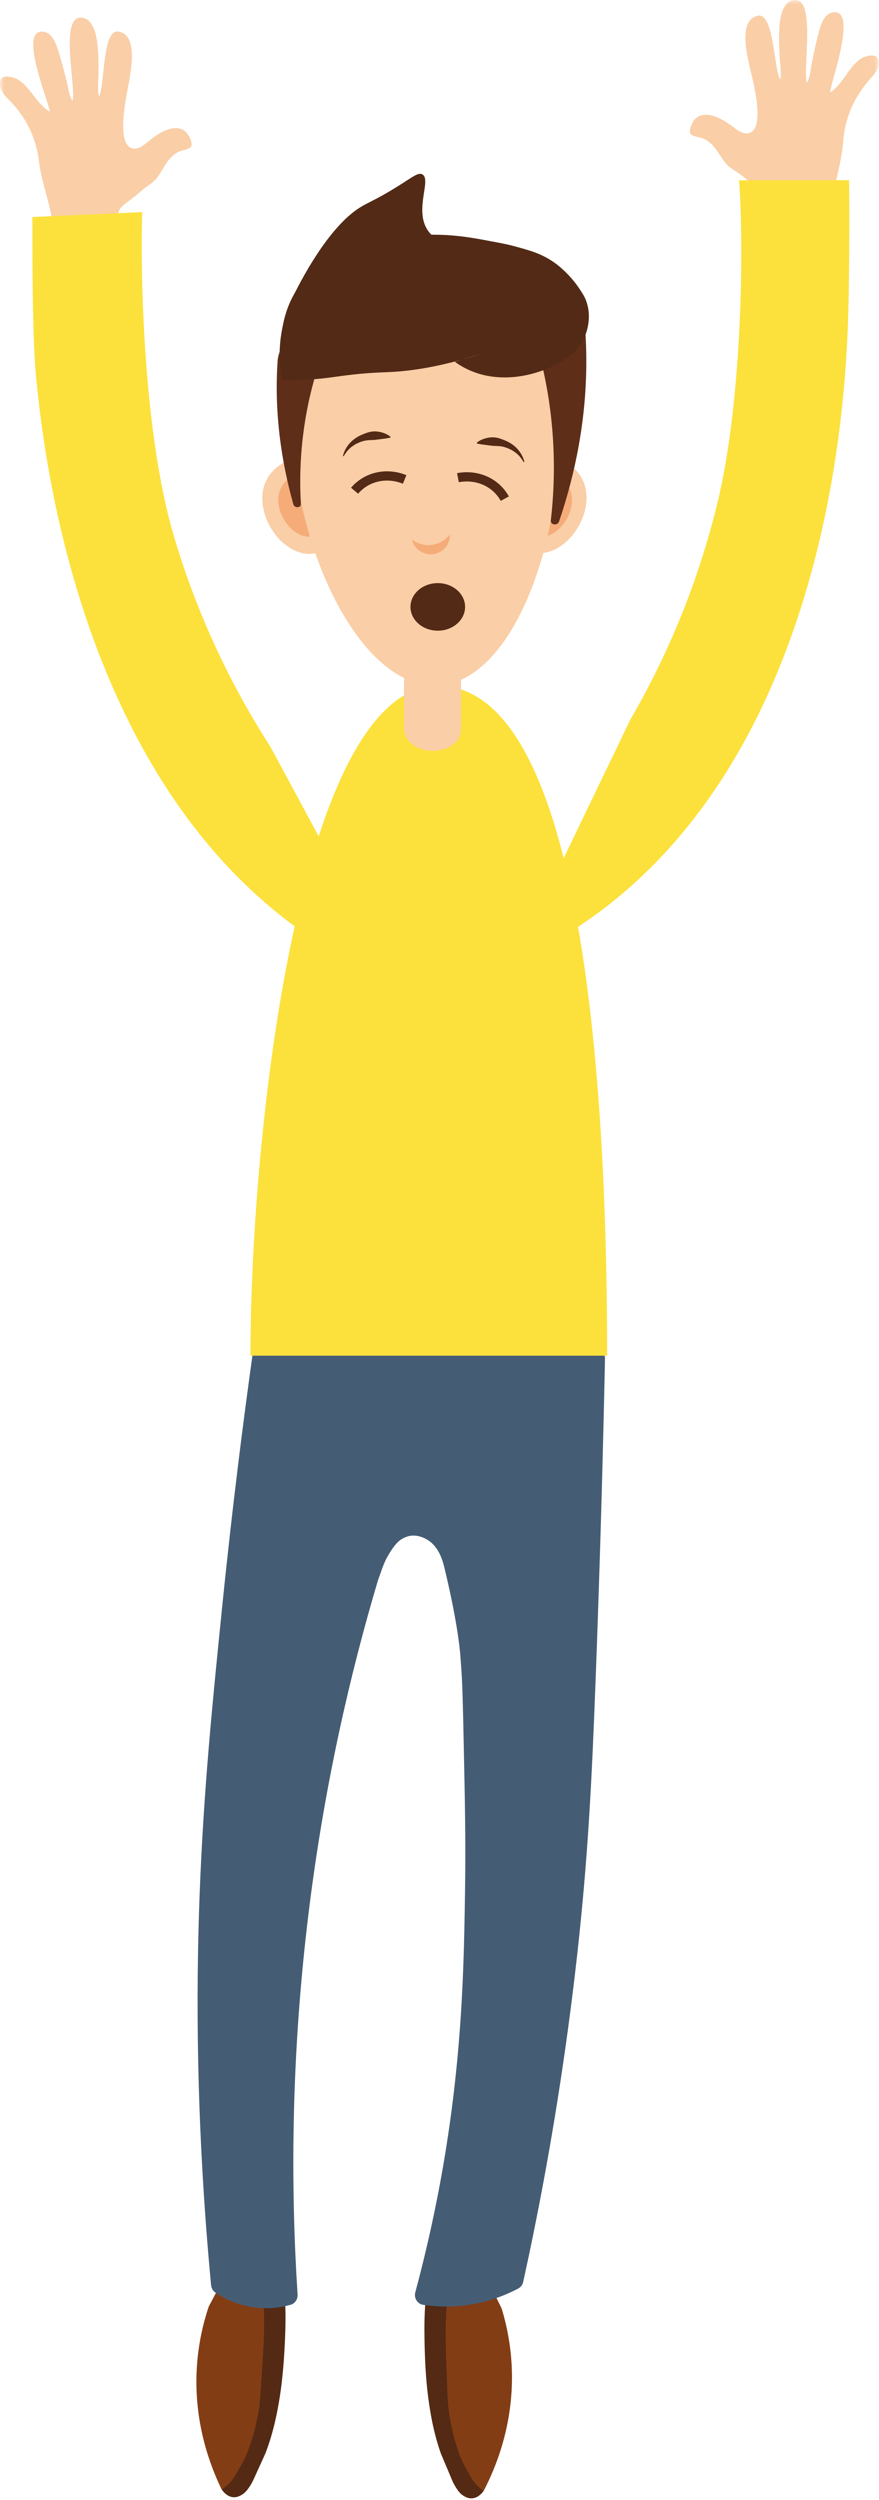 <?xml version="1.0" encoding="UTF-8"?>
<svg width="95px" height="270px" viewBox="0 0 95 270" version="1.1" xmlns="http://www.w3.org/2000/svg" xmlns:xlink="http://www.w3.org/1999/xlink">
    <!-- Generator: Sketch 48.1 (47250) - http://www.bohemiancoding.com/sketch -->
    <title>Page 1</title>
    <desc>Created with Sketch.</desc>
    <defs>
        <path d="M1.013,5.133 C0.41,4.604 0.043,3.927 0.031,3.187 C0.018,2.394 0.429,1.676 1.013,1.163 C1.962,0.331 3.288,-0.003 4.529,0.048 C5.746,0.098 6.827,0.521 7.559,1.163 C8.143,1.676 8.555,2.394 8.541,3.187 C8.529,3.927 8.162,4.604 7.559,5.133 C6.827,5.775 5.746,6.199 4.529,6.249" id="path-1"></path>
        <path d="M1.187,4.949 C0.629,4.46 0.289,3.832 0.278,3.147 C0.265,2.413 0.646,1.747 1.187,1.273 C2.066,0.502 3.294,0.192 4.443,0.24 C5.571,0.286 6.571,0.678 7.25,1.273 C7.791,1.747 8.172,2.413 8.16,3.147 C8.148,3.832 7.808,4.46 7.25,4.949 C6.571,5.544 5.571,5.936 4.443,5.982" id="path-3"></path>
        <polygon id="path-5" points="0 269.815 94.951 269.815 94.951 -1.13686838e-13 0 -1.13686838e-13"></polygon>
    </defs>
    <g id="Web" stroke="none" stroke-width="1" fill="none" fill-rule="evenodd" transform="translate(-79, -725)">
        <g id="Page-1" transform="translate(79, 725)">
            <path d="M22.618,248.985 C22.578,249.06 22.546,249.135 22.519,249.216 C21.951,250.94 21.432,253.117 21.274,255.657 C20.905,261.614 22.726,266.315 23.944,268.829 C23.955,268.85 23.979,268.855 23.996,268.84 C24.325,268.55 25.348,268.161 25.625,267.812 C26.765,266.379 28.018,263.011 28.335,262.196 C29.04,260.383 29.407,257.356 29.678,255.14 C29.981,252.657 28.944,249.966 28.977,246.512 C28.997,244.386 29.623,246.472 29.311,245.181 C29.021,243.983 28.919,244.358 28.651,244.042 C28.497,243.86 28.312,243.707 28.089,243.618 C27.697,243.462 27.142,243.256 26.993,243.201 C26.904,243.168 26.78,243.151 26.643,243.143 C26.087,243.113 25.568,243.424 25.307,243.916 C24.411,245.606 23.514,247.296 22.618,248.985" id="Fill-1" fill="#833D15"></path>
            <path d="M23.956,268.84 C24.071,268.771 24.234,268.664 24.415,268.518 C24.997,268.048 25.311,267.534 25.532,267.155 C26.144,266.106 26.45,265.582 26.782,264.725 C27.396,263.144 27.767,261.564 28.003,260.043 C28.104,259.393 28.198,257.909 28.386,254.942 C28.512,252.963 28.549,252.089 28.546,251.004 C28.539,249.381 28.483,248.589 28.443,248.195 C28.34,247.186 28.265,246.367 27.947,245.351 C27.654,244.415 27.28,243.689 26.993,243.201 C27.166,243.219 27.412,243.255 27.7,243.332 C27.959,243.401 29.132,243.717 29.87,244.673 C30.295,245.222 30.428,245.793 30.535,246.372 C30.892,248.314 30.9,250.102 30.816,252.301 C30.735,254.396 30.617,255.659 30.585,255.992 C30.505,256.829 30.412,257.808 30.206,259.052 C30.009,260.248 29.639,262.435 28.731,264.839 C28.676,264.986 28.685,264.958 27.387,267.814 C27.355,267.883 27.236,268.145 27.028,268.463 C26.783,268.835 26.538,269.2 26.1,269.448 C25.947,269.535 25.653,269.7 25.277,269.693 C24.498,269.679 24.016,268.938 23.956,268.84" id="Fill-3" fill="#542A14"></path>
            <path d="M54.161,249.189 C54.198,249.264 54.229,249.341 54.253,249.421 C54.774,251.161 55.232,253.352 55.319,255.896 C55.523,261.86 53.572,266.508 52.284,268.988 C52.274,269.009 52.249,269.013 52.232,268.997 C51.911,268.699 50.9,268.282 50.632,267.925 C49.533,266.46 48.374,263.059 48.079,262.236 C47.425,260.404 47.142,257.368 46.933,255.145 C46.699,252.655 47.81,249.994 47.873,246.54 C47.912,244.415 47.229,246.482 47.576,245.201 C47.899,244.011 47.991,244.388 48.267,244.08 C48.427,243.902 48.616,243.754 48.841,243.672 C49.237,243.527 49.798,243.337 49.948,243.285 C50.038,243.255 50.163,243.241 50.3,243.237 C50.856,243.222 51.366,243.548 51.613,244.046 C52.463,245.761 53.312,247.475 54.161,249.189" id="Fill-5" fill="#833D15"></path>
            <path d="M52.273,268.999 C52.16,268.926 52,268.815 51.823,268.664 C51.254,268.178 50.954,267.655 50.744,267.271 C50.161,266.205 49.87,265.672 49.561,264.807 C48.992,263.209 48.665,261.62 48.471,260.093 C48.388,259.44 48.335,257.954 48.229,254.983 C48.159,253.001 48.146,252.127 48.18,251.042 C48.231,249.42 48.309,248.63 48.36,248.237 C48.491,247.231 48.589,246.414 48.935,245.408 C49.253,244.48 49.648,243.765 49.949,243.285 C49.775,243.298 49.528,243.327 49.239,243.396 C48.977,243.459 47.796,243.742 47.031,244.677 C46.592,245.214 46.443,245.781 46.32,246.357 C45.908,248.288 45.851,250.075 45.875,252.275 C45.897,254.373 45.98,255.638 46.002,255.972 C46.059,256.811 46.126,257.792 46.296,259.041 C46.46,260.242 46.77,262.438 47.61,264.867 C47.662,265.015 47.654,264.987 48.872,267.877 C48.901,267.947 49.013,268.213 49.213,268.537 C49.446,268.915 49.681,269.287 50.112,269.547 C50.263,269.637 50.551,269.811 50.928,269.815 C51.708,269.822 52.209,269.095 52.273,268.999" id="Fill-7" fill="#542A14"></path>
            <path d="M28.318,145.348 C27.808,145.345 27.375,145.735 27.3,146.265 C26.334,153.164 25.129,162.509 24.003,173.611 C22.977,183.725 21.999,193.363 21.575,204.587 C21.184,214.933 21.162,229.328 22.812,246.783 C22.843,247.111 23.013,247.409 23.278,247.585 C24.201,248.2 25.815,249.061 27.962,249.241 C29.352,249.358 30.538,249.153 31.413,248.907 C31.883,248.775 32.195,248.31 32.162,247.798 C31.425,236.358 31.415,222.366 33.352,206.595 C35.06,192.694 37.89,180.605 40.857,170.644 C40.867,170.612 40.877,170.584 40.889,170.554 C41.113,169.995 41.402,168.936 41.892,168.086 C42.738,166.617 43.234,166.201 44.025,165.939 C45.025,165.607 45.989,166.163 46.237,166.319 C47.473,167.097 47.858,168.598 48.043,169.362 C49.623,175.893 49.769,179.03 49.769,179.03 C49.959,181.638 49.983,181.236 50.205,192.617 C50.322,198.614 50.297,201.614 50.26,204.134 C50.156,211.061 50.029,219.623 48.51,230.046 C47.859,234.51 46.778,240.515 44.885,247.557 C44.718,248.18 45.11,248.821 45.72,248.91 C47.446,249.163 49.824,249.247 52.502,248.531 C53.876,248.163 55.049,247.659 56.008,247.154 C56.28,247.01 56.477,246.75 56.546,246.437 C57.96,240.015 59.64,231.478 61.088,221.294 C61.427,218.91 61.918,215.277 62.401,210.929 C63.569,200.397 63.967,192.136 64.37,181.503 C64.737,171.788 65.109,160.083 65.387,146.721 C65.399,146.121 64.942,145.625 64.373,145.621 L28.318,145.348 Z" id="Fill-9" fill="#455D74"></path>
            <path d="M54.035,53.325 C53.728,56.203 55.379,59.446 57.954,59.721 C60.53,59.996 63.054,57.199 63.361,54.321 C63.668,51.444 61.642,49.576 59.067,49.301 C56.492,49.026 54.343,50.448 54.035,53.325" id="Fill-11" fill="#FACEA6"></path>
            <path d="M55.601,53.721 C55.397,55.632 56.493,57.786 58.203,57.968 C59.914,58.151 61.59,56.293 61.794,54.382 C61.998,52.471 60.652,51.231 58.942,51.049 C57.232,50.866 55.805,51.81 55.601,53.721" id="Fill-13" fill="#F5AC78"></path>
            <path d="M37.707,53.404 C38.014,56.281 36.363,59.524 33.788,59.799 C31.212,60.074 28.688,57.277 28.381,54.399 C28.074,51.522 30.1,49.654 32.675,49.379 C35.25,49.104 37.4,50.526 37.707,53.404" id="Fill-15" fill="#FACEA6"></path>
            <path d="M36.291,53.709 C36.494,55.62 35.398,57.773 33.688,57.956 C31.978,58.139 30.302,56.281 30.098,54.37 C29.893,52.459 31.239,51.219 32.949,51.036 C34.659,50.854 36.087,51.798 36.291,53.709" id="Fill-17" fill="#F5AC78"></path>
            <path d="M60.358,46.733 C60.697,58.27 55.495,73.802 47.164,74.027 C38.833,74.252 32.06,59.1 31.72,47.563 C31.381,36.025 38.066,33.428 46.397,33.203 C54.728,32.979 60.018,35.196 60.358,46.733" id="Fill-19" fill="#FACEA6"></path>
            <path d="M44.504,58.255 C44.733,58.43 45.367,58.86 46.262,58.871 C47.654,58.886 48.517,57.872 48.634,57.728 C48.636,57.82 48.634,58.864 47.756,59.486 C47.104,59.947 46.261,59.971 45.599,59.633 C44.771,59.212 44.54,58.39 44.504,58.255" id="Fill-21" fill="#F5AC78"></path>
            <g id="Group-29" transform="translate(37.725, 30.369)" fill="#F5AC78">
                <path d="M0.207,2.396 C0.19,2.961 0.561,3.456 1.066,3.634 C2.357,4.088 3.882,4.482 5.611,4.671 C10.921,5.251 15.23,3.568 17.621,2.356 C17.696,2.318 17.659,2.199 17.578,2.215 C16.96,2.339 16.178,2.481 15.274,2.615 C11.06,3.236 8.287,3.644 5.135,2.918 C2.611,2.337 0.856,1.262 0.335,1.974 C0.249,2.091 0.212,2.237 0.207,2.396" id="Fill-23"></path>
                <path d="M5.847,0.617 C5.733,0.663 5.74,0.836 5.857,0.872 C6.393,1.038 7.014,1.183 7.709,1.266 C9.214,1.446 10.503,1.267 11.443,1.04 C11.557,1.013 11.578,0.851 11.476,0.791 C11.274,0.669 11.056,0.557 10.824,0.457 C8.849,-0.387 6.881,0.193 5.847,0.617" id="Fill-25"></path>
                <path d="M1.945,7.535 C1.877,7.774 1.982,8.031 2.196,8.135 C2.535,8.298 2.921,8.445 3.355,8.548 C5.141,8.971 6.711,8.403 7.624,7.939 C7.746,7.877 7.696,7.681 7.561,7.696 C7.055,7.75 6.485,7.774 5.866,7.739 C4.543,7.664 3.434,7.347 2.603,7.02 C2.354,6.922 2.08,7.063 2.003,7.332 L1.945,7.535 Z" id="Fill-27"></path>
            </g>
            <path d="M62.703,35.785 C62.984,35.7 63.268,35.866 63.283,36.127 C63.333,36.976 63.362,37.843 63.367,38.727 C63.406,45.204 62.185,51.131 60.421,56.322 C60.257,56.804 59.474,56.7 59.531,56.204 C59.856,53.39 59.987,50.183 59.713,46.682 C59.442,43.209 58.828,40.15 58.116,37.569 C58.058,37.357 58.199,37.135 58.436,37.064 C59.858,36.638 61.28,36.211 62.703,35.785" id="Fill-30" fill="#5F2E19"></path>
            <path d="M30.771,36.388 C30.521,36.293 30.844,35.776 30.816,36.002 C30.725,36.739 30.062,38.134 30.009,38.904 C29.618,44.549 30.397,49.808 31.706,54.467 C31.828,54.899 32.542,54.867 32.518,54.43 C32.378,51.952 32.436,49.146 32.875,46.114 C33.311,43.106 34.035,40.484 34.82,38.286 C34.884,38.106 34.769,37.901 34.558,37.822 C33.296,37.344 32.033,36.866 30.771,36.388" id="Fill-32" fill="#5F2E19"></path>
            <path d="M49.152,39.069 C53.816,42.433 59.787,40.047 61.798,38.226 C62.157,37.901 62.736,37.341 63.153,36.446 C63.276,36.181 64.043,34.464 63.375,32.563 C63.198,32.058 62.987,31.732 62.668,31.248 C61.56,29.568 60.25,28.599 59.937,28.376 C58.538,27.381 57.225,27.035 55.609,26.596 C55.131,26.466 54.623,26.347 53.688,26.172 C51.694,25.798 49.987,25.443 47.742,25.363 C47.103,25.34 46.132,25.328 44.951,25.403 C44.047,25.461 42.75,25.55 41.088,25.929 C39.58,26.273 38.454,26.7 37.954,26.9 C37.017,27.274 36.165,27.61 35.183,28.255 C34.693,28.576 33.505,29.371 32.452,30.763 C31.044,32.626 30.68,34.5 30.45,35.758 C30.065,37.869 30.232,39.708 30.491,41.037 C31.117,41.055 32.107,41.066 33.322,40.996 C35.249,40.887 36.257,40.661 38.156,40.45 C40.154,40.229 41.303,40.228 42.383,40.167 C44.514,40.046 47.656,39.617 51.957,38.223" id="Fill-34" fill="#532A16"></path>
            <path d="M37.062,49.241 C37.18,48.741 37.441,48.268 37.796,47.865 C38.155,47.465 38.617,47.156 39.12,46.943 C39.371,46.834 39.63,46.743 39.895,46.665 C40.161,46.601 40.437,46.571 40.707,46.598 C40.978,46.62 41.244,46.68 41.498,46.774 C41.751,46.867 41.996,46.99 42.21,47.179 L42.186,47.264 C41.649,47.378 41.177,47.417 40.714,47.482 C40.259,47.549 39.797,47.498 39.348,47.613 C39.236,47.638 39.125,47.67 39.018,47.711 C38.907,47.745 38.804,47.793 38.699,47.842 C38.485,47.932 38.284,48.052 38.094,48.191 C37.707,48.463 37.388,48.838 37.145,49.273 L37.062,49.241 Z" id="Fill-36" fill="#532A16"></path>
            <path d="M56.593,49.912 C56.35,49.477 56.031,49.101 55.644,48.83 C55.455,48.691 55.253,48.571 55.039,48.481 C54.934,48.432 54.831,48.384 54.719,48.35 C54.613,48.309 54.502,48.277 54.39,48.251 C53.941,48.137 53.479,48.188 53.024,48.121 C52.561,48.056 52.089,48.017 51.552,47.903 L51.528,47.817 C51.741,47.629 51.987,47.505 52.24,47.412 C52.494,47.319 52.76,47.258 53.031,47.237 C53.301,47.21 53.577,47.239 53.843,47.304 C54.108,47.382 54.367,47.473 54.618,47.582 C55.121,47.795 55.583,48.104 55.942,48.504 C56.297,48.906 56.559,49.38 56.676,49.88 L56.593,49.912 Z" id="Fill-38" fill="#532A16"></path>
            <g id="Group-42" transform="translate(35.231, 55.623)">
                <mask id="mask-2" fill="white">
                    <use xlink:href="#path-1"></use>
                </mask>
                <g id="Clip-41"></g>
                <path d="M1.013,5.133 C1.962,5.966 3.288,6.299 4.529,6.249 C5.746,6.199 6.827,5.775 7.559,5.133 C8.162,4.604 8.529,3.927 8.541,3.187 C8.555,2.394 8.143,1.676 7.559,1.163 C6.827,0.521 5.746,0.098 4.529,0.048 C3.288,-0.003 1.962,0.331 1.013,1.163 C0.429,1.676 0.018,2.394 0.031,3.187 C0.043,3.927 0.41,4.604 1.013,5.133" id="Fill-40" mask="url(#mask-2)"></path>
            </g>
            <g id="Group-45" transform="translate(49.261, 55.311)">
                <mask id="mask-4" fill="white">
                    <use xlink:href="#path-3"></use>
                </mask>
                <g id="Clip-44"></g>
                <path d="M1.187,4.949 C2.066,5.721 3.294,6.03 4.443,5.982 C5.571,5.936 6.571,5.544 7.25,4.949 C7.808,4.46 8.148,3.832 8.16,3.147 C8.172,2.413 7.791,1.747 7.25,1.273 C6.571,0.678 5.571,0.286 4.443,0.24 C3.294,0.192 2.066,0.502 1.187,1.273 C0.646,1.747 0.265,2.413 0.278,3.147 C0.289,3.832 0.629,4.46 1.187,4.949" id="Fill-43" mask="url(#mask-4)"></path>
            </g>
            <path d="M50.265,65.543 C50.265,66.962 48.944,68.112 47.314,68.112 C45.684,68.112 44.363,66.962 44.363,65.543 C44.363,64.124 45.684,62.974 47.314,62.974 C48.944,62.974 50.265,64.124 50.265,65.543" id="Fill-46" fill="#532A16"></path>
            <path d="M65.619,146.41 L27.068,146.408 C27.068,122.129 32.446,73.577 47.573,74.061 C63.812,74.582 65.619,122.13 65.619,146.41" id="Fill-48" fill="#FCE13C"></path>
            <mask id="mask-6" fill="white">
                <use xlink:href="#path-5"></use>
            </mask>
            <g id="Clip-51"></g>
            <polygon id="Fill-50" fill="#FACEA6" mask="url(#mask-6)" points="43.663 78.682 49.825 78.682 49.825 68.425 43.663 68.425"></polygon>
            <path d="M49.812,78.794 C49.812,80.126 48.464,81.093 46.755,81.093 C45.048,81.093 43.663,80.013 43.663,78.682 C43.663,77.35 45.048,76.27 46.755,76.27 C48.464,76.27 49.812,77.463 49.812,78.794" id="Fill-52" fill="#FACEA6" mask="url(#mask-6)"></path>
            <path d="M94.156,8.4 C92.381,10.345 91.328,12.624 91.133,15.25 C90.933,17.926 89.906,20.416 89.895,23.119 C89.893,23.759 90.054,25.834 89.906,26.07 C89.677,26.436 88.807,26.542 88.425,26.617 C87.623,26.775 84.519,26.817 83.787,26.793 C82.963,26.765 82.904,26.546 82.922,25.753 C82.951,24.398 82.773,23.029 82.853,21.678 C82.911,20.719 82.068,20.341 81.359,19.843 C80.917,19.533 80.487,19.21 80.064,18.874 C79.574,18.486 78.92,18.187 78.512,17.714 C77.7,16.771 77.342,15.674 76.18,15.044 C75.743,14.807 75.17,14.818 74.765,14.582 C74.284,14.302 74.784,13.292 75.023,12.978 C75.545,12.294 76.428,12.299 77.179,12.549 C77.804,12.758 78.383,13.101 78.92,13.476 C79.418,13.825 80.062,14.437 80.717,14.405 C83.025,14.291 81.192,8.082 80.964,6.969 C80.698,5.674 79.848,2.155 81.889,1.696 C83.683,1.294 83.625,7.571 84.322,8.582 C84.489,7.847 84.294,6.876 84.263,6.124 C84.226,5.244 84.177,4.363 84.205,3.482 C84.238,2.421 84.407,0.075 85.909,0.001 C88.21,-0.112 86.713,7.618 87.212,8.939 C87.564,8.358 87.604,7.434 87.745,6.779 C87.942,5.858 88.118,4.931 88.356,4.019 C88.607,3.054 88.916,1.381 90.174,1.319 C92.628,1.198 89.778,8.923 89.709,9.989 C91.096,9.108 91.65,7.324 92.961,6.39 C93.338,6.121 94.657,5.669 94.876,6.355 C95.136,7.17 94.681,7.825 94.156,8.4" id="Fill-53" fill="#FACEA6" mask="url(#mask-6)"></path>
            <path d="M0.869,10.672 C2.731,12.532 3.888,14.761 4.204,17.375 C4.526,20.039 5.667,22.479 5.801,25.179 C5.833,25.818 5.768,27.898 5.927,28.127 C6.172,28.483 7.046,28.548 7.431,28.606 C8.239,28.727 11.342,28.626 12.073,28.568 C12.895,28.502 12.943,28.28 12.889,27.49 C12.798,26.137 12.913,24.761 12.77,23.416 C12.669,22.46 13.493,22.044 14.178,21.514 C14.606,21.184 15.02,20.841 15.427,20.486 C15.899,20.076 16.539,19.747 16.924,19.256 C17.692,18.277 17.999,17.165 19.131,16.481 C19.557,16.225 20.129,16.21 20.523,15.956 C20.991,15.654 20.446,14.668 20.192,14.365 C19.64,13.705 18.757,13.751 18.019,14.035 C17.404,14.273 16.841,14.642 16.322,15.042 C15.84,15.413 15.225,16.054 14.569,16.052 C12.259,16.044 13.804,9.758 13.981,8.635 C14.187,7.329 14.874,3.774 12.814,3.411 C11.004,3.091 11.351,9.359 10.7,10.401 C10.5,9.674 10.65,8.696 10.646,7.942 C10.643,7.062 10.651,6.18 10.583,5.301 C10.501,4.243 10.224,1.907 8.721,1.902 C6.417,1.895 8.267,9.548 7.83,10.891 C7.451,10.326 7.37,9.405 7.199,8.757 C6.958,7.846 6.741,6.928 6.462,6.028 C6.166,5.076 5.78,3.419 4.521,3.415 C2.064,3.406 5.266,10.992 5.384,12.055 C3.958,11.238 3.322,9.481 1.97,8.609 C1.581,8.357 0.242,7.966 0.055,8.662 C-0.167,9.488 0.318,10.122 0.869,10.672" id="Fill-54" fill="#FACEA6" mask="url(#mask-6)"></path>
            <path d="M55.48,103.978 C58.306,102.683 60.842,101.222 63.12,99.668 C89.173,81.896 91.163,44.237 91.571,36.693 C91.815,32.183 91.835,21.344 91.756,19.46 C87.795,19.465 83.834,19.47 79.873,19.475 C80.394,26.142 80.272,43.103 77.523,54.381 C75.075,64.423 71.275,72.299 68.114,77.738" id="Fill-55" fill="#FCE13C" mask="url(#mask-6)"></path>
            <path d="M43.046,106.263 C40.164,105.1 37.563,103.757 35.216,102.309 C8.373,85.754 4.654,48.226 3.899,40.71 C3.448,36.215 3.508,25.322 3.5,23.437 C7.458,23.26 11.415,23.083 15.372,22.906 C15.159,29.589 15.482,46.593 18.746,57.733 C21.653,67.651 25.811,75.345 29.219,80.633" id="Fill-56" fill="#FCE13C" mask="url(#mask-6)"></path>
            <path d="M43.732,51.778 C43.339,51.617 42.319,51.255 41.051,51.463 C39.443,51.726 38.55,52.725 38.322,52.998" id="Stroke-57" stroke="#532A16" mask="url(#mask-6)"></path>
            <path d="M49.493,51.589 C49.91,51.508 50.981,51.355 52.183,51.808 C53.708,52.384 54.387,53.539 54.557,53.852" id="Stroke-58" stroke="#532A16" mask="url(#mask-6)"></path>
            <path d="M53.957,32.526 C53.79,31.099 53.318,29.244 51.895,27.886 C49.791,25.878 47.465,26.727 46.224,24.866 C44.74,22.641 46.681,19.358 45.634,18.826 C45.196,18.603 44.651,19.076 43.056,20.078 C40.692,21.563 39.804,21.833 38.858,22.435 C35.363,24.658 32.371,30.59 31.639,32.084" id="Fill-59" fill="#532A16" mask="url(#mask-6)"></path>
        </g>
    </g>
</svg>